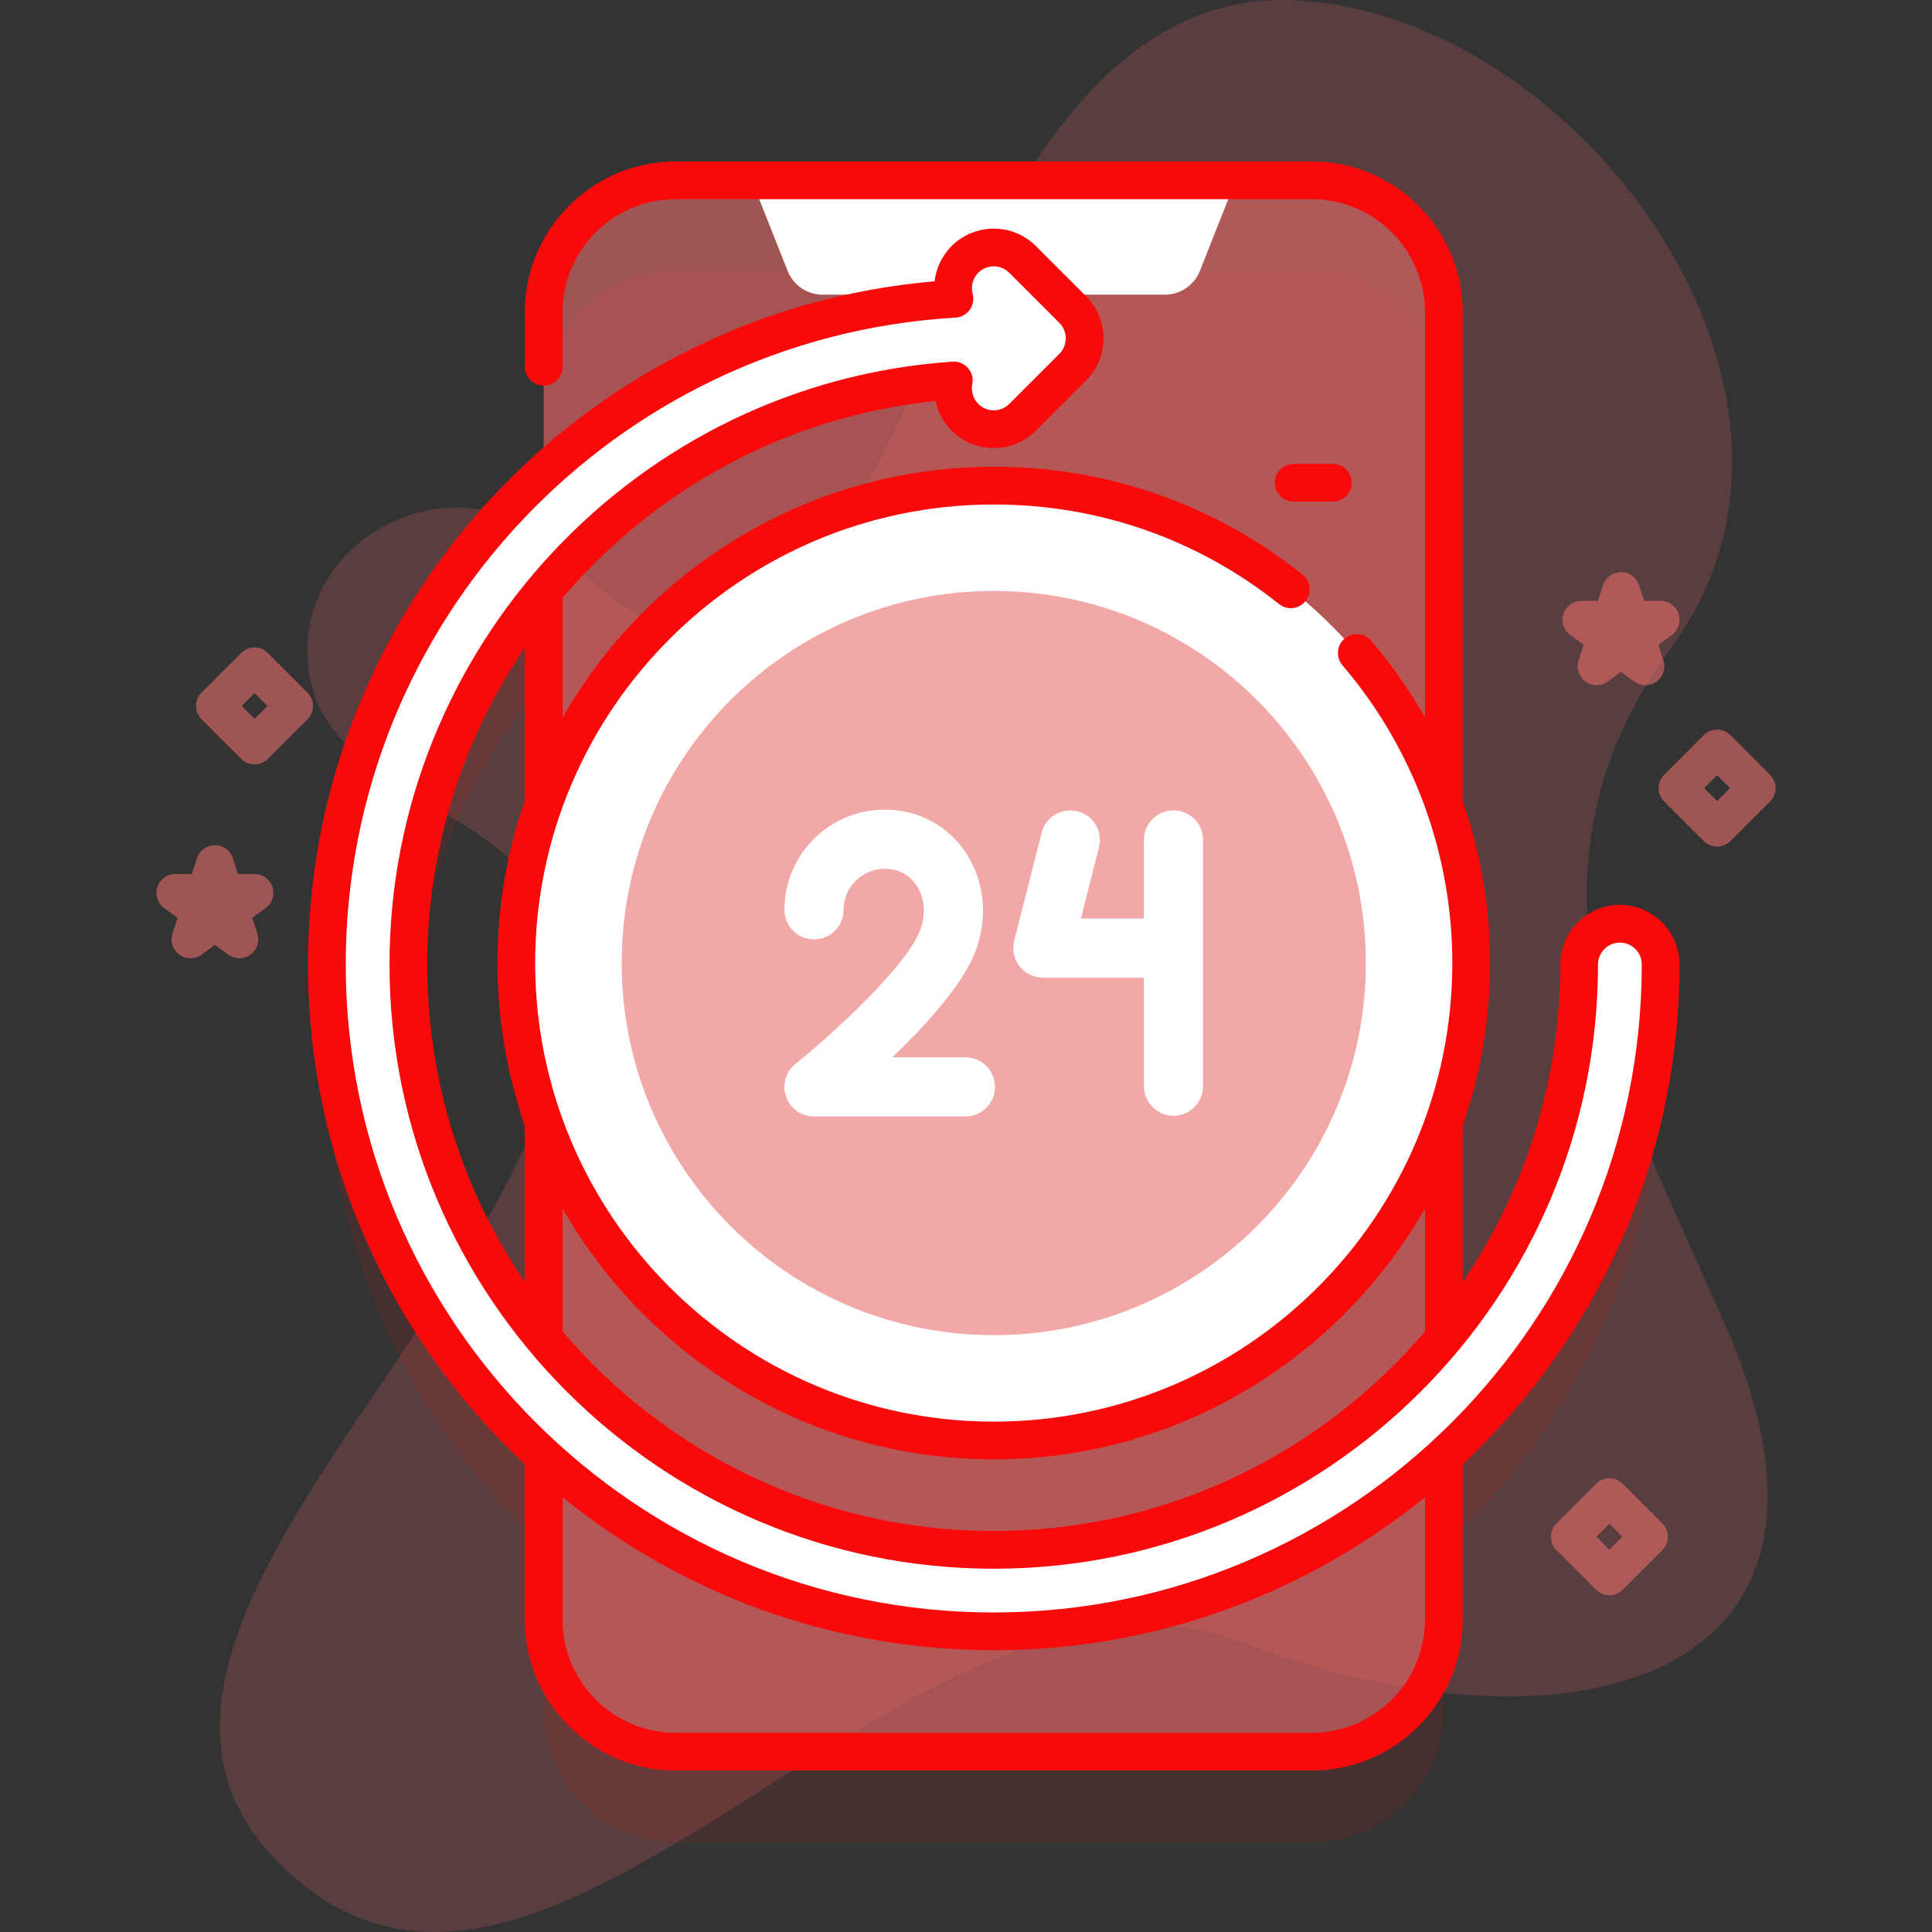 <svg width="512" height="512" viewBox="0 0 512 512" fill="none" xmlns="http://www.w3.org/2000/svg">
<rect x="0" y="0" width="512" height="512" fill="#333333" stroke="none"/>
<path d="M457.795 352.516C432.133 293.148 396.786 234.545 442.997 171.493C492.54 103.895 417.97 3.185 342.736 0.06C235.631 -4.39 241.858 241.753 148.091 146.01C121.999 119.368 75.378 142.553 82.114 179.34C87.726 209.993 131.348 213.426 143.205 238.616C183.101 323.377 -6.238 433.93 81.939 500.682C151.748 553.528 244.432 402.302 330.265 435.507C410.853 466.682 499.504 449.007 457.795 352.516V352.516Z" fill="#EC6D6D" fill-opacity="0.2"/>
<path opacity="0.1" d="M429.286 268.795C423.323 268.795 418.488 273.63 418.488 279.593C418.488 317.23 405.011 351.775 382.636 378.668V321.5C387.323 308.278 389.882 294.049 389.882 279.22C389.882 264.391 387.323 250.162 382.636 236.94V106.79C382.636 87.46 366.966 71.79 347.636 71.79H179.076C159.746 71.79 144.076 87.46 144.076 106.79V149.312C108.789 181.641 86.627 228.075 86.627 279.593C86.627 331.111 108.79 377.546 144.076 409.879V453.21C144.076 472.54 159.746 488.21 179.076 488.21H347.636C366.966 488.21 382.636 472.54 382.636 453.21V409.879C417.922 377.547 440.085 331.112 440.085 279.593C440.085 273.63 435.25 268.795 429.286 268.795V268.795ZM108.223 279.594C108.223 241.959 121.702 207.42 144.075 180.531V236.941C139.388 250.163 136.829 264.392 136.829 279.221C136.829 294.05 139.388 308.279 144.075 321.501V378.67C121.7 351.776 108.223 317.231 108.223 279.594V279.594Z" fill="#F90A0A"/>
<path d="M382.636 82.79V429.21C382.636 448.54 366.966 464.21 347.636 464.21H179.076C159.746 464.21 144.076 448.54 144.076 429.21V82.79C144.076 63.46 159.746 47.79 179.076 47.79H347.636C366.966 47.79 382.636 63.46 382.636 82.79V82.79Z" fill="#EC6D6D" fill-opacity="0.59"/>
<path d="M353.223 132.927H342.83C340.069 132.927 337.83 130.688 337.83 127.927C337.83 125.166 340.069 122.927 342.83 122.927H353.223C355.984 122.927 358.223 125.166 358.223 127.927C358.223 130.689 355.984 132.927 353.223 132.927V132.927Z" fill="#F90A0A"/>
<path d="M327.49 47.786H199.221L208.719 71.771C210.229 75.585 213.915 78.089 218.017 78.089H308.694C312.796 78.089 316.481 75.584 317.992 71.771L327.49 47.786Z" fill="white"/>
<path d="M426.506 422.755C425.227 422.755 423.946 422.267 422.971 421.29L412.471 410.79C410.518 408.838 410.518 405.672 412.471 403.72L422.971 393.22C424.922 391.267 428.09 391.267 430.041 393.22L440.541 403.72C442.494 405.672 442.494 408.838 440.541 410.79L430.041 421.29C429.066 422.267 427.785 422.755 426.506 422.755V422.755ZM423.077 407.255L426.506 410.684L429.935 407.255L426.506 403.826L423.077 407.255Z" fill="#EC6D6D" fill-opacity="0.59"/>
<path d="M429.286 244.795C423.323 244.795 418.488 249.63 418.488 255.593C418.488 341.133 348.896 410.725 263.356 410.725C177.816 410.725 108.224 341.133 108.224 255.593C108.224 173.612 172.148 106.29 252.768 100.829C252.088 104.248 253.071 107.931 255.72 110.581C257.829 112.689 260.592 113.744 263.356 113.744C266.12 113.744 268.883 112.689 270.992 110.581L284.275 97.298C288.492 93.081 288.492 86.243 284.275 82.026L270.992 68.743C266.774 64.527 259.939 64.527 255.72 68.743C252.892 71.571 251.97 75.575 252.935 79.179C160.319 84.592 86.627 161.642 86.627 255.592C86.627 353.041 165.907 432.321 263.356 432.321C360.805 432.321 440.085 353.041 440.085 255.592C440.085 249.63 435.25 244.795 429.286 244.795V244.795Z" fill="white"/>
<path d="M263.356 381.746C333.234 381.746 389.882 325.098 389.882 255.22C389.882 185.342 333.234 128.694 263.356 128.694C193.478 128.694 136.83 185.342 136.83 255.22C136.83 325.098 193.478 381.746 263.356 381.746Z" fill="white"/>
<path d="M263.356 353.829C317.816 353.829 361.965 309.68 361.965 255.22C361.965 200.76 317.816 156.611 263.356 156.611C208.896 156.611 164.747 200.76 164.747 255.22C164.747 309.68 208.896 353.829 263.356 353.829Z" fill="#EC6D6D" fill-opacity="0.59"/>
<path d="M445.084 255.594C445.084 246.882 437.997 239.795 429.286 239.795C420.575 239.795 413.488 246.882 413.488 255.594C413.488 286.749 403.946 315.716 387.635 339.731V298.278C392.324 284.781 394.881 270.295 394.881 255.221C394.881 240.464 392.392 225.924 387.635 212.185V82.79C387.635 60.734 369.691 42.79 347.635 42.79H179.075C157.019 42.79 139.075 60.734 139.075 82.79V97.2C139.075 99.962 141.313 102.2 144.075 102.2C146.837 102.2 149.075 99.962 149.075 97.2V82.79C149.075 66.248 162.533 52.79 179.075 52.79H347.636C364.178 52.79 377.636 66.248 377.636 82.79V190.13C373.552 182.957 368.785 176.142 363.361 169.798C361.566 167.698 358.409 167.454 356.311 169.246C354.212 171.041 353.965 174.197 355.759 176.296C374.539 198.262 384.882 226.291 384.882 255.221C384.882 322.231 330.365 376.747 263.356 376.747C196.347 376.747 141.829 322.23 141.829 255.221C141.829 188.21 196.346 133.694 263.355 133.694C291.127 133.694 317.273 142.819 338.966 160.084C341.125 161.803 344.272 161.448 345.991 159.285C347.711 157.125 347.353 153.979 345.192 152.26C321.712 133.572 293.412 123.695 263.354 123.695C214.478 123.695 171.746 150.496 149.074 190.172V158.612C149.074 158.564 149.061 158.52 149.06 158.473C173.416 129.837 208.322 110.329 247.906 106.264C248.534 109.197 249.995 111.931 252.183 114.119C255.168 117.102 259.135 118.746 263.354 118.746C267.573 118.746 271.54 117.102 274.525 114.119L287.808 100.836C290.792 97.853 292.435 93.885 292.435 89.665C292.435 85.445 290.792 81.477 287.808 78.494L274.525 65.21C268.366 59.055 258.344 59.052 252.183 65.211C249.639 67.754 248.083 71.066 247.675 74.549C154.164 82.563 81.625 161.144 81.625 255.596C81.625 307.774 103.737 354.878 139.073 388.053V429.212C139.073 451.268 157.017 469.212 179.073 469.212H347.634C369.69 469.212 387.634 451.268 387.634 429.212V388.053C422.972 354.876 445.084 307.772 445.084 255.594V255.594ZM263.356 386.747C312.232 386.747 354.964 359.946 377.636 320.271V352.841C350.077 385.178 309.074 405.725 263.356 405.725C217.638 405.725 176.635 385.178 149.076 352.841V320.271C171.748 359.946 214.479 386.747 263.356 386.747ZM139.075 212.163C134.386 225.66 131.829 240.147 131.829 255.221C131.829 270.295 134.386 284.781 139.075 298.278V339.731C122.764 315.715 113.222 286.749 113.222 255.594C113.222 224.629 122.747 195.664 139.075 171.592V212.163ZM91.627 255.594C91.627 164.765 162.609 89.468 253.227 84.172C254.727 84.085 256.109 83.326 256.989 82.109C257.869 80.89 258.154 79.34 257.765 77.888C257.229 75.885 257.8 73.736 259.255 72.281C260.385 71.151 261.87 70.586 263.356 70.586C264.842 70.586 266.326 71.151 267.457 72.28L280.74 85.563C283.001 87.824 283.001 91.502 280.74 93.764L267.457 107.045C266.361 108.141 264.904 108.744 263.356 108.744C261.808 108.744 260.351 108.14 259.255 107.046C257.884 105.674 257.292 103.715 257.672 101.806C257.976 100.28 257.551 98.699 256.524 97.53C255.497 96.361 253.991 95.735 252.43 95.842C168.762 101.509 103.223 171.681 103.223 255.594C103.223 343.891 175.058 415.726 263.356 415.726C351.654 415.726 423.489 343.891 423.489 255.594C423.489 252.397 426.09 249.795 429.287 249.795C432.484 249.795 435.085 252.397 435.085 255.594C435.085 350.285 358.048 427.323 263.356 427.323C168.664 427.323 91.627 350.285 91.627 255.594V255.594ZM377.636 429.21C377.636 445.752 364.178 459.21 347.636 459.21H179.075C162.533 459.21 149.075 445.752 149.075 429.21V396.779C180.316 422.116 220.091 437.322 263.355 437.322C306.619 437.322 346.394 422.115 377.635 396.779V429.21H377.636Z" fill="#F90A0A"/>
<path d="M255.848 280.202H236.468C245.08 271.952 254.627 261.511 258.193 252.882C261.959 243.769 261.095 233.676 255.885 225.886C251.074 218.691 243.254 214.564 234.431 214.564C219.793 214.564 207.885 226.472 207.885 241.108C207.885 245.437 211.394 248.946 215.723 248.946C220.052 248.946 223.561 245.437 223.561 241.108C223.561 235.115 228.438 230.239 234.431 230.239C238.984 230.239 241.526 232.61 242.857 234.599C245.152 238.031 245.47 242.628 243.707 246.895C239.82 256.3 221.47 273.375 210.817 281.928C208.224 284.01 207.226 287.503 208.331 290.641C209.435 293.778 212.397 295.878 215.723 295.878H255.849C260.178 295.878 263.687 292.369 263.687 288.04C263.686 283.71 260.177 280.202 255.848 280.202Z" fill="white"/>
<path d="M310.989 214.758C306.66 214.758 303.151 218.267 303.151 222.596V243.421H286.447L291.245 224.525C292.31 220.331 289.774 216.066 285.578 215C281.384 213.928 277.117 216.471 276.053 220.667L268.774 249.33C268.179 251.674 268.699 254.161 270.184 256.07C271.669 257.98 273.951 259.096 276.37 259.096H303.152V287.845C303.152 292.174 306.661 295.683 310.99 295.683C315.319 295.683 318.828 292.174 318.828 287.845V222.596C318.827 218.266 315.318 214.758 310.989 214.758V214.758Z" fill="white"/>
<path d="M67.451 202.584C66.172 202.584 64.891 202.096 63.916 201.119L53.416 190.619C51.463 188.667 51.463 185.501 53.416 183.549L63.916 173.049C65.867 171.096 69.035 171.096 70.986 173.049L81.486 183.549C83.439 185.501 83.439 188.667 81.486 190.619L70.986 201.119C70.011 202.096 68.731 202.584 67.451 202.584ZM64.023 187.084L67.452 190.513L70.881 187.084L67.452 183.655L64.023 187.084Z" fill="#EC6D6D" fill-opacity="0.59"/>
<path d="M455.049 224.358C453.77 224.358 452.489 223.87 451.514 222.893L441.014 212.393C439.061 210.441 439.061 207.275 441.014 205.323L451.514 194.823C453.465 192.87 456.633 192.87 458.584 194.823L469.084 205.323C471.037 207.275 471.037 210.441 469.084 212.393L458.584 222.893C457.609 223.87 456.328 224.358 455.049 224.358V224.358ZM451.62 208.858L455.049 212.287L458.478 208.858L455.049 205.429L451.62 208.858Z" fill="#EC6D6D" fill-opacity="0.59"/>
<path d="M63.441 253.952C62.41 253.952 61.379 253.634 60.502 252.997L56.952 250.418L53.402 252.997C51.648 254.27 49.276 254.27 47.524 252.997C45.771 251.724 45.038 249.467 45.708 247.407L47.063 243.234L43.512 240.654C41.76 239.381 41.027 237.124 41.697 235.064C42.366 233.003 44.286 231.609 46.452 231.609H50.841L52.197 227.435C52.866 225.374 54.786 223.98 56.952 223.98C59.118 223.98 61.038 225.375 61.707 227.435L63.063 231.609H67.452C69.618 231.609 71.538 233.004 72.207 235.064C72.877 237.124 72.144 239.38 70.392 240.654L66.841 243.234L68.196 247.407C68.866 249.467 68.133 251.723 66.38 252.997C65.503 253.634 64.472 253.952 63.441 253.952V253.952Z" fill="#EC6D6D" fill-opacity="0.59"/>
<path d="M423.095 181.584C422.064 181.584 421.033 181.266 420.156 180.629C418.404 179.356 417.671 177.099 418.341 175.038L419.697 170.865L416.146 168.285C414.393 167.013 413.66 164.756 414.33 162.695C414.999 160.634 416.919 159.24 419.085 159.24H423.474L424.83 155.066C425.499 153.005 427.419 151.611 429.585 151.611C431.751 151.611 433.671 153.006 434.34 155.065L435.697 159.24H440.085C442.251 159.24 444.171 160.635 444.84 162.695C445.51 164.755 444.777 167.011 443.025 168.285L439.474 170.864L440.83 175.038C441.5 177.099 440.767 179.355 439.015 180.629C437.263 181.903 434.889 181.902 433.137 180.629L429.585 178.05L426.035 180.629C425.157 181.266 424.126 181.584 423.095 181.584Z" fill="#EC6D6D" fill-opacity="0.59"/>
</svg>
